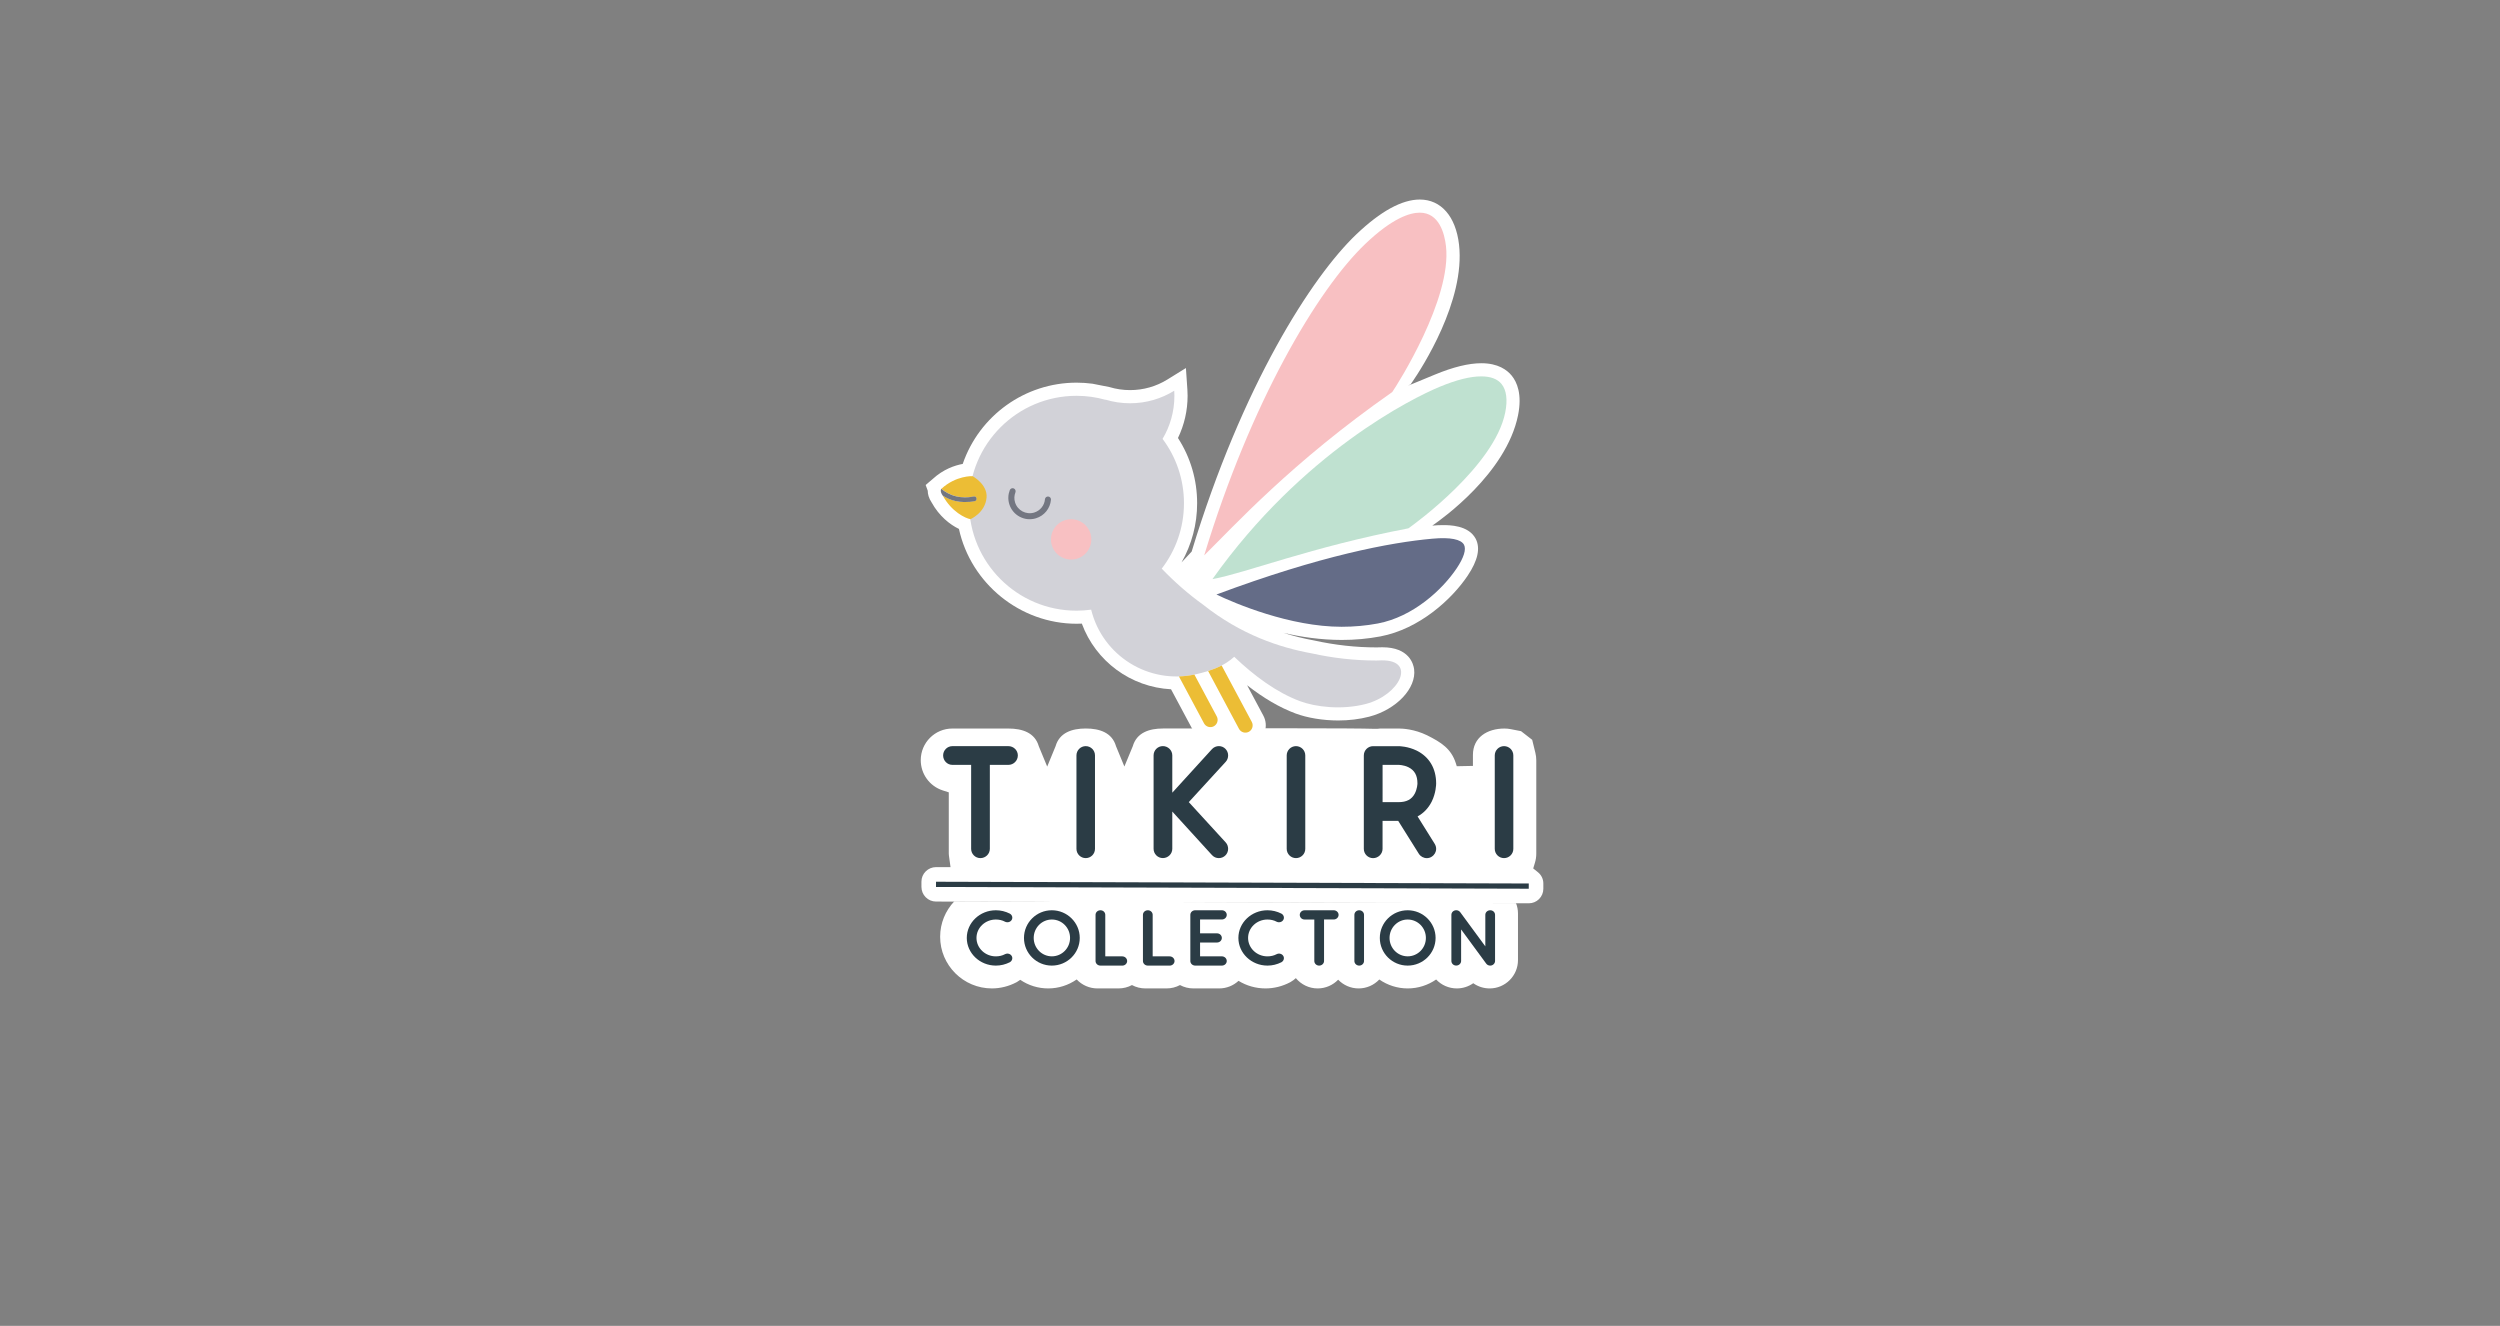 <?xml version="1.0" encoding="utf-8"?>
<!-- Generator: Adobe Illustrator 27.7.0, SVG Export Plug-In . SVG Version: 6.00 Build 0)  -->
<svg version="1.1" id="Layer_1" xmlns="http://www.w3.org/2000/svg" xmlns:xlink="http://www.w3.org/1999/xlink" x="0px" y="0px"
	 viewBox="0 0 758 402" style="enable-background:new 0 0 758 402;" xml:space="preserve">
<rect x="0" y="0" width="758" height="402" fill="#808080" stroke="none"/>
<style type="text/css">
	.st0{clip-path:url(#SVGID_00000151520717027629429500000001110311737434107522_);}
	.st1{clip-path:url(#SVGID_00000142899128439748186010000018144260686302291600_);fill:#FFFFFF;}
	.st2{clip-path:url(#SVGID_00000032650984121913711650000006889330774168477831_);fill:#2B3C45;}
	.st3{clip-path:url(#SVGID_00000032650984121913711650000006889330774168477831_);fill:#D2D2D8;}
	.st4{clip-path:url(#SVGID_00000032650984121913711650000006889330774168477831_);fill:#737681;}
	.st5{clip-path:url(#SVGID_00000032650984121913711650000006889330774168477831_);fill:#F8C0C2;}
	.st6{clip-path:url(#SVGID_00000032650984121913711650000006889330774168477831_);fill:#BFE1D0;}
	.st7{clip-path:url(#SVGID_00000032650984121913711650000006889330774168477831_);fill:#646C87;}
	.st8{clip-path:url(#SVGID_00000032650984121913711650000006889330774168477831_);fill:#ECBD35;}
</style>
<g>
	<g>
		<defs>
			<rect id="SVGID_1_" x="220" y="0" width="311.14" height="363.23"/>
		</defs>
		<clipPath id="SVGID_00000121277305134118609000000004871296662812639366_">
			<use xlink:href="#SVGID_1_"  style="overflow:visible;"/>
		</clipPath>
		<g style="clip-path:url(#SVGID_00000121277305134118609000000004871296662812639366_);">
			<defs>
				<rect id="SVGID_00000033337128253984662180000005325403276239762366_" x="220" y="0" width="311.14" height="363.23"/>
			</defs>
			<clipPath id="SVGID_00000082363710156850040980000014616397727251584438_">
				<use xlink:href="#SVGID_00000033337128253984662180000005325403276239762366_"  style="overflow:visible;"/>
			</clipPath>
			<path style="clip-path:url(#SVGID_00000082363710156850040980000014616397727251584438_);fill:#FFFFFF;" d="M289.42,273.29
				l-0.1,0.02c-2.64,2.8-4.27,6.57-4.27,10.72c0,8.63,7.04,15.66,15.69,15.66c2.56,0,5.12-0.64,7.44-1.86l0.17-0.1
				c0.34-0.19,0.67-0.41,0.99-0.65c2.49,1.7,5.41,2.61,8.47,2.61c3.11,0,6.11-0.96,8.64-2.72c1.59,1.69,3.84,2.72,6.29,2.72h6.38
				c1.46,0,2.85-0.35,4.09-1.02c1.24,0.67,2.64,1.02,4.09,1.02h6.38c1.46,0,2.85-0.35,4.09-1.02c1.24,0.67,2.64,1.02,4.09,1.02h7.79
				c2.23,0,4.31-0.85,5.87-2.3c2.44,1.5,5.26,2.3,8.19,2.3c2.56,0,5.12-0.64,7.44-1.86l0.17-0.1c0.58-0.33,1.11-0.72,1.58-1.16
				c1.58,1.9,3.96,3.12,6.61,3.12c2.44,0,4.65-1.02,6.22-2.65c1.57,1.63,3.77,2.65,6.2,2.65c2.44,0,4.68-1.02,6.27-2.71
				c2.52,1.75,5.51,2.71,8.61,2.71c3.11,0,6.11-0.96,8.63-2.71c1.58,1.69,3.83,2.71,6.27,2.71c1.81,0,3.55-0.57,4.98-1.58
				c1.43,1.02,3.17,1.58,4.98,1.58c4.73,0,8.58-3.85,8.58-8.58v-14.16c0-1.11-0.22-2.16-0.6-3.13"/>
			<path style="clip-path:url(#SVGID_00000082363710156850040980000014616397727251584438_);fill:#FFFFFF;" d="M464.56,224.31
				l0.96,3.93c0.19,0.77,0.28,1.53,0.28,2.25v28.37c0,0.91-0.14,1.83-0.41,2.73l-0.52,1.72l1.4,1.12c1.07,0.85,1.68,2.11,1.67,3.46
				l0,1.59c0,1.18-0.47,2.29-1.3,3.12c-0.83,0.83-1.94,1.28-3.11,1.28h0l-142.49-0.37l-5.8-0.07l-31.45-0.09
				c-1.18,0-2.29-0.47-3.12-1.31c-0.83-0.84-1.29-1.95-1.29-3.13l0-1.59c0-1.18,0.46-2.29,1.3-3.12c0.84-0.83,1.94-1.29,3.12-1.29
				l4.4,0.01l-0.42-3.03c-0.06-0.46-0.11-0.76-0.11-1.06v-18.59l-1.84-0.59c-3.98-1.29-6.66-4.98-6.66-9.18
				c0-5.29,4.3-9.58,9.58-9.58h17c4.24,0,8.03,1.27,9.21,5.37l2.55,6.17l2.54-6.18c1.18-4.1,4.95-5.37,9.16-5.37
				c4.21,0,7.98,1.27,9.16,5.36l2.54,6.17l2.55-6.16c1.19-4.1,4.95-5.37,9.16-5.37l0.79,0c3.74-0.01,20.07-0.07,35.39-0.07
				c15.42,0,24.87,0.06,28.06,0.17h0.7l0.98-0.1l5.63,0.01c1.02,0,4.63,0.15,8.52,2.05c4.28,2.15,7.31,4.05,8.73,8.51l0.27,0.87
				l4.9-0.1v-3.34c0-5.28,4.3-7.99,9.58-7.99c0.61,0,1.23,0.06,1.85,0.18l3.16,0.62"/>
			<path style="clip-path:url(#SVGID_00000082363710156850040980000014616397727251584438_);fill:#FFFFFF;" d="M460.27,125.92
				c1.3-6.41-0.33-10.08-1.92-12.03c-1.4-1.72-4.13-3.76-9.2-3.76c-3.84,0-8.58,1.16-14.12,3.46l-8.13,3.36l0.84-0.46l0.54-0.79
				c2.7-3.94,16.06-24.44,14.1-41.54c-0.99-8.55-5.44-13.66-11.9-13.66c-5.42,0-11.89,3.55-19.24,10.55
				c-13.46,12.83-34.61,45.72-49.93,96.19l-3.07,3.29c3.09-5.45,4.73-11.56,4.73-17.95c0-7.1-2-13.88-5.81-19.78
				c1.92-3.97,2.92-8.35,2.92-12.8c0-0.6-0.02-1.21-0.06-1.81l-0.45-6.6l-5.62,3.48c-3.38,2.1-7.3,3.21-11.31,3.21
				c-2.12,0-4.24-0.31-6.29-0.93l-5.12-1.01c-1.59-0.21-3.19-0.32-4.8-0.32c-15.68,0-29.5,10-34.53,24.64
				c-2.43,0.45-5.87,1.61-9.07,4.54l-2.17,1.85l0.63,1.73c0,0.99,0.28,2.22,1.18,3.56c2.27,4.14,5.57,6.73,8.28,8.03
				c3.62,16.55,18.55,28.75,35.68,28.75c0.52,0,1.05-0.01,1.58-0.04c4.21,11.4,14.79,19.26,27.05,19.91l6.5,12.15
				c1.07,2.03,3.16,3.3,5.46,3.3c1,0,2-0.25,2.91-0.73c0.74-0.4,1.37-0.93,1.87-1.55l0.37,0.69c1.08,2.01,3.17,3.26,5.46,3.26
				c1,0,2.01-0.25,2.93-0.74c2.96-1.6,4.1-5.34,2.51-8.35l-4.95-9.26c4.98,3.9,9.89,6.77,14.65,8.55c3.63,1.36,8.35,2.13,12.94,2.14
				h0c3.3,0,6.47-0.39,9.42-1.15c8.26-2.16,14.38-8.62,13.63-14.4c-0.2-1.56-1.49-6.65-9.63-6.65l-0.88,0.02
				c-0.3,0.01-0.59,0.02-0.89,0.02c-6.22,0-12.52-0.69-18.87-2.09c-3.25-0.59-6.37-1.37-9.38-2.33c5.35,1.26,11.38,2.15,17.68,2.16
				c4.02,0,7.97-0.36,11.73-1.07c11.93-2.27,21.71-11.32,26.45-18.38c3.13-4.64,3.95-8.42,2.44-11.27c-2.2-4.1-8-4.1-9.91-4.1
				c-0.99,0-2.08,0.05-3.23,0.15l0.41-0.28C436.91,157.53,456.69,143.58,460.27,125.92"/>
		</g>
		<g style="clip-path:url(#SVGID_00000121277305134118609000000004871296662812639366_);">
			<defs>
				<rect id="SVGID_00000020377275350152859980000007454480120352673446_" x="220" y="0" width="311.14" height="363.23"/>
			</defs>
			<clipPath id="SVGID_00000007416692329238683730000012083798654502258326_">
				<use xlink:href="#SVGID_00000020377275350152859980000007454480120352673446_"  style="overflow:visible;"/>
			</clipPath>
			<path style="clip-path:url(#SVGID_00000007416692329238683730000012083798654502258326_);fill:#2B3C45;" d="M305.75,226.23
				c1.55,0,2.86,1.26,2.86,2.81c0,1.6-1.31,2.87-2.86,2.87h-5.63v25.46c0,1.55-1.3,2.81-2.86,2.81c-1.55,0-2.81-1.26-2.81-2.81
				v-25.46h-5.68c-1.55,0-2.81-1.27-2.81-2.87c0-1.55,1.26-2.81,2.81-2.81H305.75z"/>
			<path style="clip-path:url(#SVGID_00000007416692329238683730000012083798654502258326_);fill:#2B3C45;" d="M326.38,257.37
				v-28.33c0-1.55,1.26-2.81,2.81-2.81s2.81,1.26,2.81,2.81v28.33c0,1.55-1.26,2.81-2.81,2.81S326.38,258.92,326.38,257.37"/>
			<path style="clip-path:url(#SVGID_00000007416692329238683730000012083798654502258326_);fill:#2B3C45;" d="M371.64,255.43
				c0.49,0.53,0.73,1.27,0.73,1.94c0,1.55-1.26,2.81-2.81,2.81c-0.78,0-1.51-0.29-2.09-0.92l-12.03-13.2v11.3
				c0,1.55-1.3,2.81-2.86,2.81c-1.55,0-2.81-1.26-2.81-2.81v-28.33c0-1.55,1.27-2.81,2.81-2.81c1.56,0,2.86,1.26,2.86,2.81v11.31
				l12.03-13.2c0.53-0.58,1.31-0.92,2.09-0.92c1.6,0,2.81,1.31,2.81,2.81c0,0.73-0.24,1.41-0.73,1.95l-11.2,12.22L371.64,255.43z"/>
			<path style="clip-path:url(#SVGID_00000007416692329238683730000012083798654502258326_);fill:#2B3C45;" d="M390.13,257.37
				v-28.33c0-1.55,1.26-2.81,2.81-2.81c1.55,0,2.82,1.26,2.82,2.81v28.33c0,1.55-1.27,2.81-2.82,2.81
				C391.39,260.18,390.13,258.92,390.13,257.37"/>
			<path style="clip-path:url(#SVGID_00000007416692329238683730000012083798654502258326_);fill:#2B3C45;" d="M435.01,255.87
				c0.29,0.49,0.43,0.97,0.43,1.51c0,0.92-0.49,1.84-1.36,2.38c-0.43,0.29-0.97,0.43-1.46,0.43c-0.97,0-1.89-0.49-2.42-1.31
				l-6.26-9.99h-4.75v8.49c0,1.55-1.32,2.81-2.87,2.81c-1.55,0-2.81-1.26-2.81-2.81v-28.33c0-1.55,1.26-2.81,2.81-2.81h7.72
				c0.29,0,2.86,0.05,5.53,1.36c3.78,1.9,5.87,5.38,5.87,9.95c0,0.29-0.05,2.91-1.36,5.53c-1.02,1.99-2.47,3.49-4.27,4.46
				L435.01,255.87z M419.2,243.21h4.85c2.42,0,3.97-0.83,4.9-2.57c0.77-1.46,0.82-3.01,0.82-3.11c0-2.43-0.88-3.98-2.72-4.9
				c-1.45-0.72-3-0.72-3-0.72h-4.85V243.21z"/>
			<path style="clip-path:url(#SVGID_00000007416692329238683730000012083798654502258326_);fill:#2B3C45;" d="M453.21,257.37
				v-28.33c0-1.55,1.26-2.81,2.81-2.81c1.56,0,2.82,1.26,2.82,2.81v28.33c0,1.55-1.26,2.81-2.82,2.81
				C454.47,260.18,453.21,258.92,453.21,257.37"/>
			<path style="clip-path:url(#SVGID_00000007416692329238683730000012083798654502258326_);fill:#D2D2D8;" d="M418.96,200.22
				c-0.53,0.01-1.08,0.05-1.62,0.05c-6.72,0-13.27-0.76-19.58-2.16c-9.73-1.76-21.48-5.64-32.98-14.77
				c-4.52-3.25-8.7-6.92-12.54-10.93c4.22-5.49,6.74-12.36,6.74-19.83c0-7.31-2.42-14.08-6.49-19.51c2.28-3.82,3.59-8.28,3.59-13.07
				c0-0.51-0.01-1.03-0.05-1.54c-3.89,2.42-8.49,3.81-13.41,3.81c-2.58,0-5.08-0.39-7.44-1.1v0.05c-2.79-0.79-5.74-1.21-8.77-1.21
				c-18,0-32.58,14.58-32.58,32.58c0,17.99,14.58,32.57,32.58,32.57c1.5,0,2.98-0.11,4.43-0.31c3.45,13.99,17.44,22.74,31.58,19.63
				c5.05-1.12,8.79-2.61,11.8-5.34c6.04,5.77,12.83,10.81,19.92,13.45c4.67,1.75,12.65,2.76,19.96,0.86
				C424.47,210.73,429.57,200.12,418.96,200.22"/>
			<path style="clip-path:url(#SVGID_00000007416692329238683730000012083798654502258326_);fill:#737681;" d="M314.08,157.15
				c-3.41,1.04-7.03-0.89-8.07-4.31c-0.43-1.4-0.37-2.87,0.16-4.24c0.19-0.47,0.71-0.7,1.19-0.52c0.46,0.18,0.7,0.71,0.52,1.19
				c-0.38,0.98-0.43,2.04-0.12,3.04c0.74,2.45,3.34,3.84,5.79,3.1c1.83-0.56,3.12-2.14,3.28-4.04c0.04-0.5,0.49-0.87,0.99-0.83
				c0.51,0.04,0.88,0.49,0.83,0.99C318.42,154.17,316.62,156.38,314.08,157.15"/>
			<path style="clip-path:url(#SVGID_00000007416692329238683730000012083798654502258326_);fill:#F8C0C2;" d="M330.63,161.77
				c0.98,3.23-0.85,6.65-4.08,7.63c-3.23,0.98-6.65-0.84-7.63-4.07c-0.99-3.24,0.83-6.65,4.07-7.64
				C326.23,156.71,329.65,158.54,330.63,161.77"/>
			<path style="clip-path:url(#SVGID_00000007416692329238683730000012083798654502258326_);fill:#F8C0C2;" d="M430.47,64.48
				c-3,0-8.3,1.64-16.49,9.45c-14.47,13.8-34.77,47.99-48.87,94.46c9-8.84,26.33-28.07,57.02-49.52
				c1.69-2.47,18.11-28.32,16.29-44.25C437.98,70.83,436.37,64.48,430.47,64.48"/>
			<path style="clip-path:url(#SVGID_00000007416692329238683730000012083798654502258326_);fill:#BFE1D0;" d="M436.55,117.26
				c-8.43,3.5-41.65,19.93-68.94,58.33c10.23-1.87,29.81-9.73,59.41-15.4c2.19-1.5,26.09-18.98,29.35-35.05
				c0.79-3.86,0.4-6.88-1.11-8.72c-1.24-1.52-3.3-2.3-6.12-2.3C445.83,114.1,441.6,115.17,436.55,117.26"/>
			<path style="clip-path:url(#SVGID_00000007416692329238683730000012083798654502258326_);fill:#646C87;" d="M434.31,163.33
				c-12.72,1.14-33.86,5.12-65.49,16.93c5.58,2.68,22.3,9.78,37.95,9.78c3.78,0,7.48-0.34,10.99-1
				c10.72-2.03,19.57-10.26,23.89-16.7c2.18-3.24,2.97-5.78,2.24-7.17C443,163.52,439.76,162.83,434.31,163.33"/>
			<path style="clip-path:url(#SVGID_00000007416692329238683730000012083798654502258326_);fill:#ECBD35;" d="M365.05,219.3
				c0.56,1.07,1.9,1.48,2.97,0.91c1.07-0.57,1.48-1.91,0.91-2.98l-6.79-12.7c-1.57,0.33-3.14,0.51-4.69,0.56L365.05,219.3z"/>
			<path style="clip-path:url(#SVGID_00000007416692329238683730000012083798654502258326_);fill:#ECBD35;" d="M375.66,220.98
				c0.58,1.08,1.92,1.47,2.99,0.9c1.06-0.57,1.46-1.9,0.9-2.98l-9.15-17.12c-1.25,0.65-2.61,1.19-4.1,1.67L375.66,220.98z"/>
			<path style="clip-path:url(#SVGID_00000007416692329238683730000012083798654502258326_);fill:#ECBD35;" d="M294.88,144.37
				c0,0-4.97-0.27-9.48,3.85c1.19,0.98,2.7,1.85,4.61,2.29c1.64,0.37,3.44,0.38,5.31,0.02l0.25,0c0.27,0.06,0.48,0.31,0.51,0.62
				c0.04,0.4-0.2,0.75-0.56,0.79c-1.08,0.2-2.16,0.3-3.18,0.27c-0.89-0.02-1.75-0.12-2.59-0.31c-1.51-0.34-2.8-0.94-3.9-1.65
				c2.63,4.92,6.94,6.94,8.4,7.16c0,0,4.48-1.91,4.88-6.56C299.46,146.84,294.88,144.37,294.88,144.37"/>
			<path style="clip-path:url(#SVGID_00000007416692329238683730000012083798654502258326_);fill:#737681;" d="M292.34,152.22
				c1.03,0.02,2.1-0.07,3.18-0.27c0.36-0.04,0.6-0.39,0.56-0.79c-0.03-0.3-0.23-0.56-0.51-0.62l-0.25,0
				c-1.88,0.36-3.67,0.34-5.31-0.02c-1.91-0.44-3.42-1.31-4.61-2.29c-0.02,0.02-0.09,0.08-0.07,0.07c0.07-0.07-0.48,0.6,0.51,1.98
				c1.1,0.71,2.39,1.31,3.9,1.65C290.58,152.11,291.45,152.2,292.34,152.22"/>
			
				<rect x="372.87" y="178.55" transform="matrix(2.945174e-03 -1 1 2.945174e-03 104.148 641.277)" style="clip-path:url(#SVGID_00000007416692329238683730000012083798654502258326_);fill:#2B3C45;" width="1.59" height="179.72"/>
			<path style="clip-path:url(#SVGID_00000007416692329238683730000012083798654502258326_);fill:#2B3C45;" d="M306.76,289.87
				c0.38,0.67,0.1,1.51-0.6,1.89c-1.29,0.65-2.72,1.01-4.21,1.01c-4.86,0-8.82-3.77-8.82-8.39c0-4.63,3.96-8.39,8.82-8.39
				c1.49,0,2.92,0.36,4.21,1.01c0.71,0.38,0.98,1.22,0.6,1.89c-0.4,0.69-1.28,0.93-2.02,0.58c-0.83-0.46-1.81-0.67-2.8-0.67
				c-3.23,0-5.87,2.49-5.87,5.58c0,3.09,2.65,5.59,5.87,5.59c0.98,0,1.97-0.22,2.8-0.67C305.48,288.94,306.36,289.18,306.76,289.87"
				/>
			<path style="clip-path:url(#SVGID_00000007416692329238683730000012083798654502258326_);fill:#2B3C45;" d="M310.47,284.38
				c0-4.63,3.78-8.39,8.44-8.39c4.66,0,8.47,3.76,8.47,8.39c0,4.63-3.8,8.39-8.47,8.39C314.25,292.77,310.47,289.01,310.47,284.38
				 M313.42,284.38c0,3.09,2.47,5.58,5.5,5.58c3.05,0,5.52-2.49,5.52-5.58c0-3.09-2.47-5.58-5.52-5.58
				C315.89,278.8,313.42,281.29,313.42,284.38"/>
			<path style="clip-path:url(#SVGID_00000007416692329238683730000012083798654502258326_);fill:#2B3C45;" d="M333.66,292.77
				c-0.83,0-1.49-0.62-1.49-1.39v-14c0-0.77,0.65-1.39,1.49-1.39c0.81,0,1.46,0.62,1.46,1.39v12.59h5.14c0.81,0,1.49,0.62,1.49,1.42
				c0,0.77-0.68,1.39-1.49,1.39H333.66z"/>
			<path style="clip-path:url(#SVGID_00000007416692329238683730000012083798654502258326_);fill:#2B3C45;" d="M348.03,292.77
				c-0.83,0-1.49-0.62-1.49-1.39v-14c0-0.77,0.65-1.39,1.49-1.39c0.81,0,1.46,0.62,1.46,1.39v12.59h5.14c0.81,0,1.49,0.62,1.49,1.42
				c0,0.77-0.68,1.39-1.49,1.39H348.03z"/>
			<path style="clip-path:url(#SVGID_00000007416692329238683730000012083798654502258326_);fill:#2B3C45;" d="M371.95,291.38
				c0,0.77-0.66,1.39-1.49,1.39h-8.06c-0.83,0-1.49-0.62-1.49-1.39v-14c0-0.77,0.65-1.39,1.49-1.39h8.06c0.83,0,1.49,0.62,1.49,1.39
				c0,0.79-0.66,1.41-1.49,1.41h-6.6v4.2H369c0.81,0,1.46,0.62,1.46,1.39c0,0.77-0.66,1.39-1.46,1.39h-5.14v4.19h6.6
				C371.29,289.97,371.95,290.59,371.95,291.38"/>
			<path style="clip-path:url(#SVGID_00000007416692329238683730000012083798654502258326_);fill:#2B3C45;" d="M389.11,289.87
				c0.38,0.67,0.1,1.51-0.6,1.89c-1.29,0.65-2.72,1.01-4.21,1.01c-4.86,0-8.82-3.77-8.82-8.39c0-4.63,3.96-8.39,8.82-8.39
				c1.49,0,2.92,0.36,4.21,1.01c0.71,0.38,0.98,1.22,0.6,1.89c-0.4,0.69-1.28,0.93-2.02,0.58c-0.83-0.46-1.81-0.67-2.8-0.67
				c-3.23,0-5.87,2.49-5.87,5.58c0,3.09,2.65,5.59,5.87,5.59c0.98,0,1.97-0.22,2.8-0.67C387.83,288.94,388.71,289.18,389.11,289.87"
				/>
			<path style="clip-path:url(#SVGID_00000007416692329238683730000012083798654502258326_);fill:#2B3C45;" d="M404.37,275.99
				c0.81,0,1.49,0.62,1.49,1.39c0,0.79-0.68,1.41-1.49,1.41h-2.92v12.59c0,0.77-0.68,1.39-1.49,1.39c-0.81,0-1.46-0.62-1.46-1.39
				V278.8h-2.95c-0.81,0-1.46-0.62-1.46-1.41c0-0.77,0.65-1.39,1.46-1.39H404.37z"/>
			<path style="clip-path:url(#SVGID_00000007416692329238683730000012083798654502258326_);fill:#2B3C45;" d="M410.65,291.38v-14
				c0-0.77,0.65-1.39,1.46-1.39s1.46,0.62,1.46,1.39v14c0,0.77-0.66,1.39-1.46,1.39S410.65,292.15,410.65,291.38"/>
			<path style="clip-path:url(#SVGID_00000007416692329238683730000012083798654502258326_);fill:#2B3C45;" d="M418.36,284.38
				c0-4.63,3.78-8.39,8.44-8.39c4.66,0,8.47,3.76,8.47,8.39c0,4.63-3.8,8.39-8.47,8.39C422.14,292.77,418.36,289.01,418.36,284.38
				 M421.31,284.38c0,3.09,2.47,5.58,5.5,5.58c3.05,0,5.52-2.49,5.52-5.58c0-3.09-2.47-5.58-5.52-5.58
				C423.78,278.8,421.31,281.29,421.31,284.38"/>
			<path style="clip-path:url(#SVGID_00000007416692329238683730000012083798654502258326_);fill:#2B3C45;" d="M450.62,292.17
				l-7.61-10.36v9.56c0,0.77-0.68,1.39-1.49,1.39s-1.46-0.62-1.46-1.39v-14c0-0.72,0.61-1.39,1.49-1.39c0.45,0,0.91,0.22,1.19,0.6
				l7.61,10.36v-9.56c0-0.77,0.65-1.39,1.49-1.39c0.81,0,1.46,0.62,1.46,1.39v14c0,0.74-0.65,1.39-1.46,1.39
				C451.35,292.77,450.9,292.56,450.62,292.17"/>
		</g>
	</g>
</g>
</svg>

